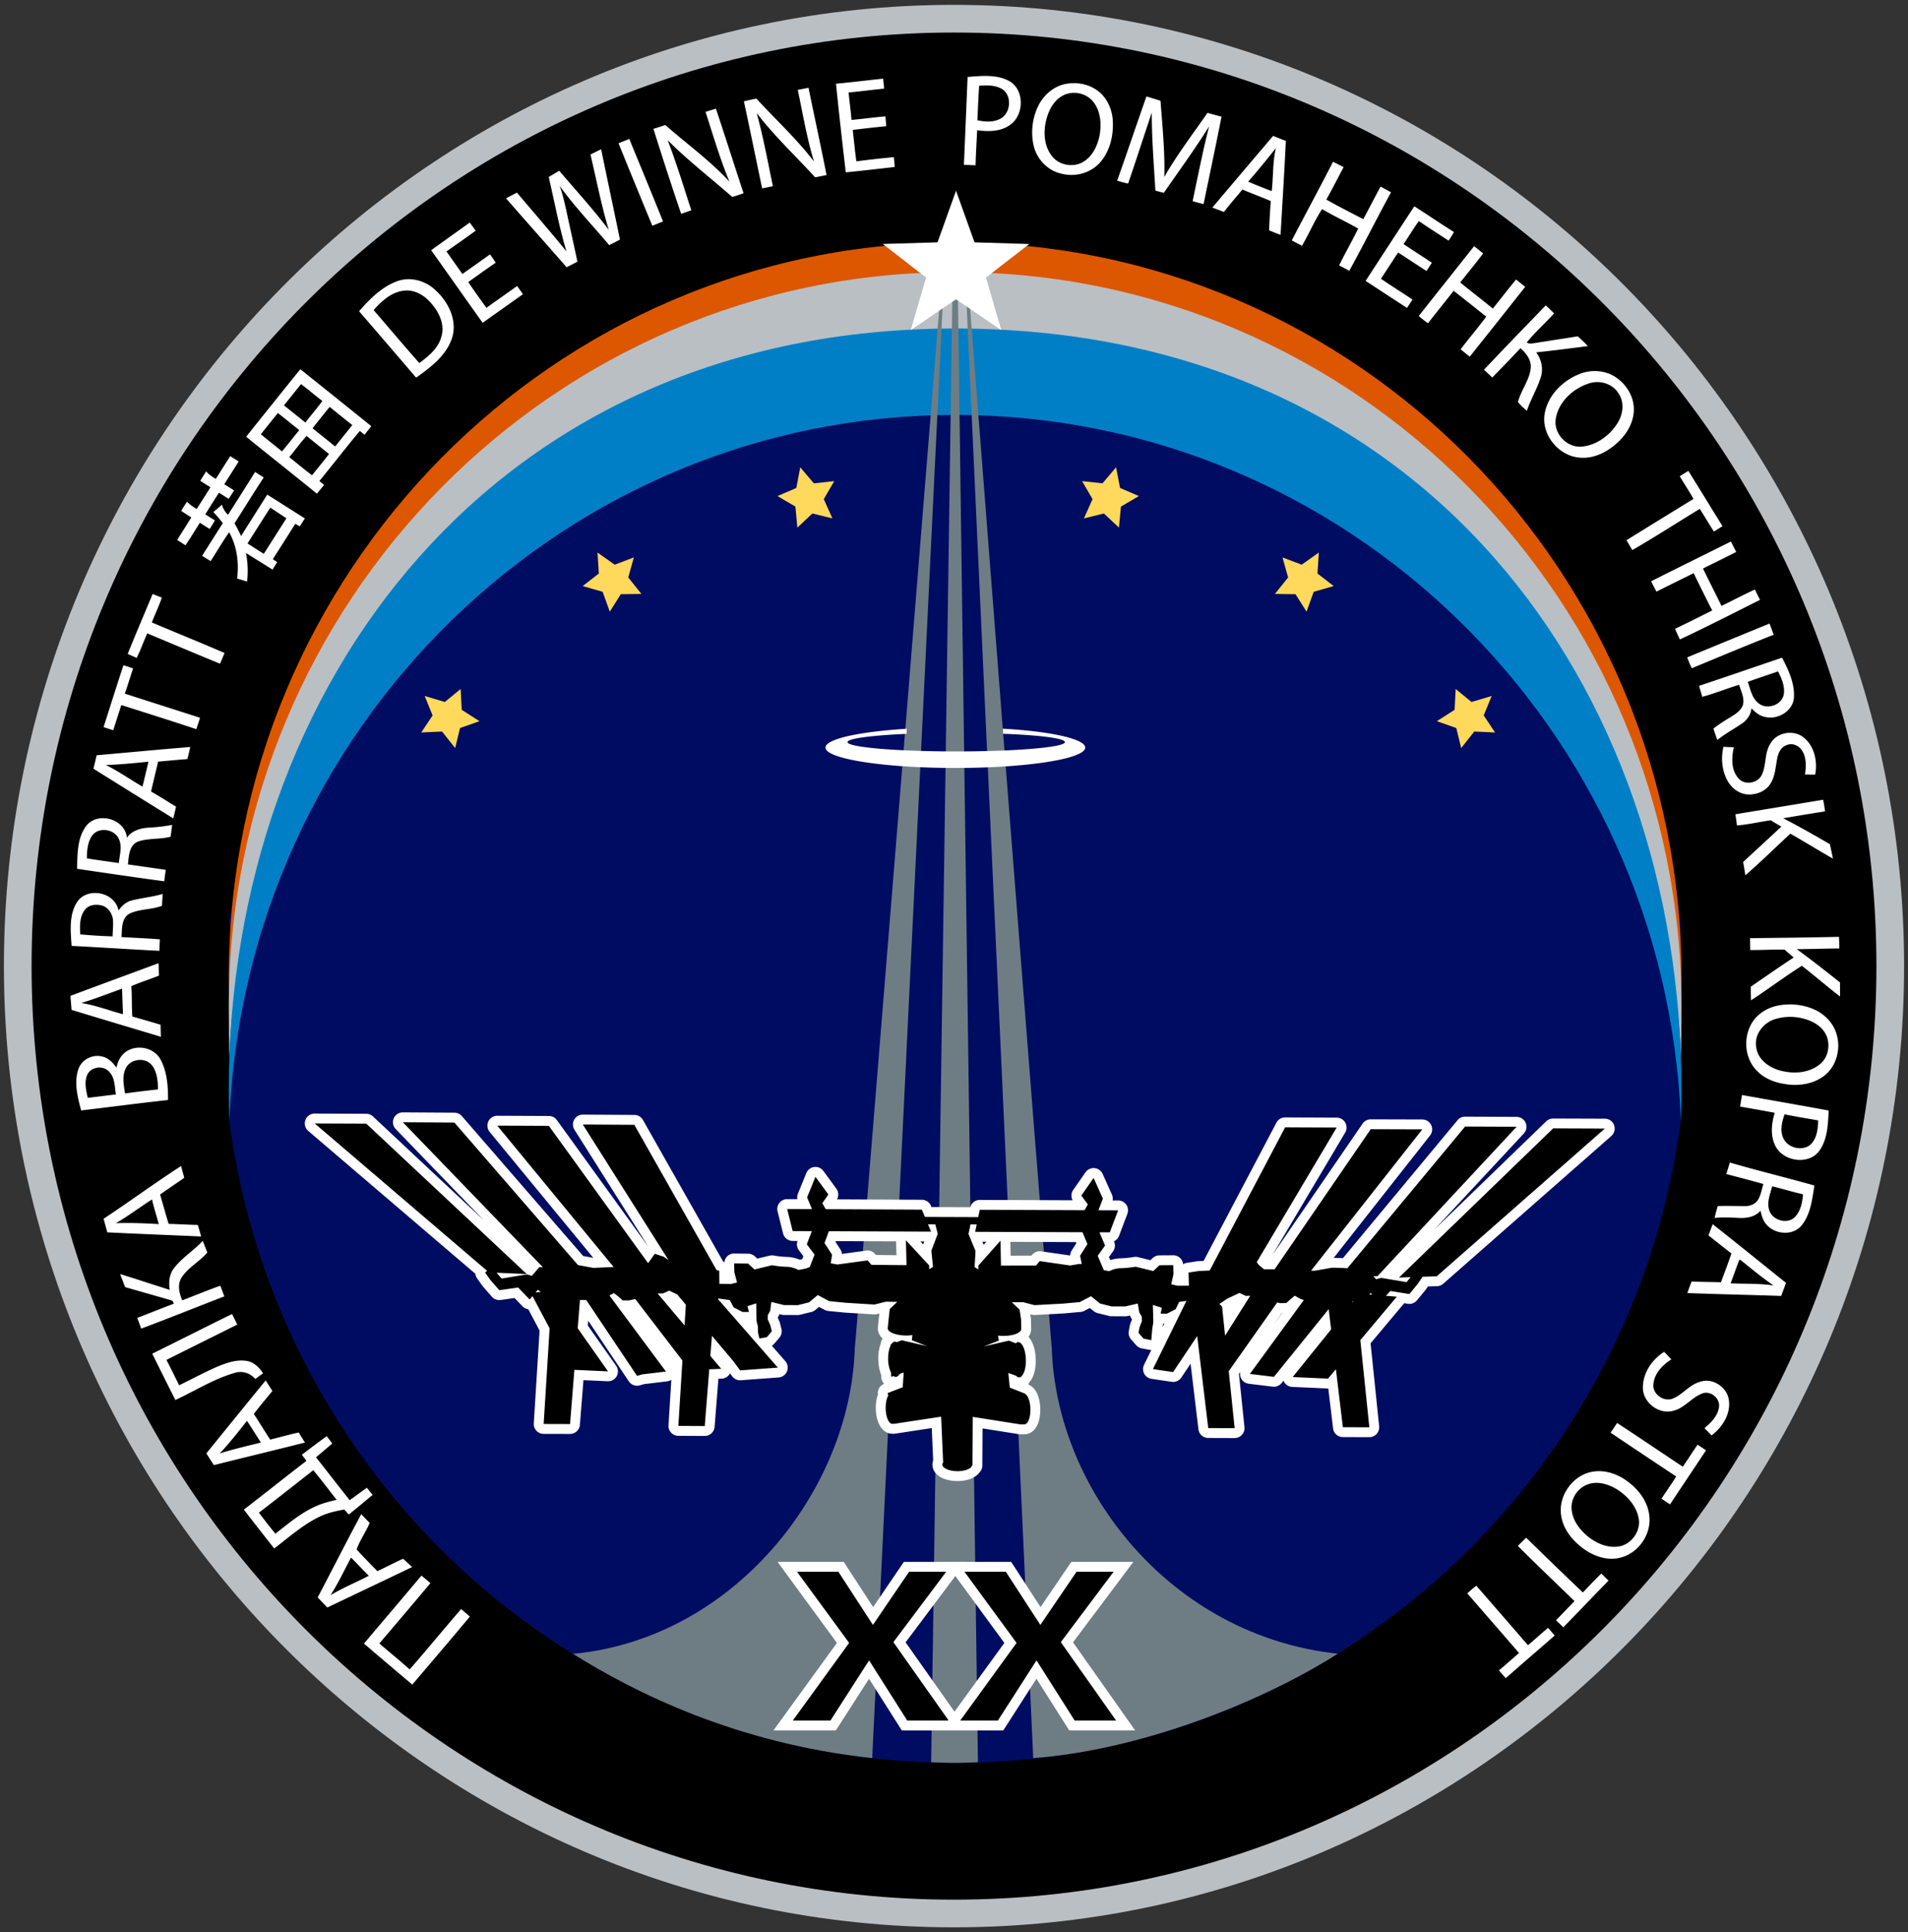 <svg xmlns="http://www.w3.org/2000/svg" width="4000" height="4050"><rect width="100%" height="100%" fill="#333333" stroke="none"/><defs><clipPath id="a" clipPathUnits="userSpaceOnUse"><path d="M141.088 767.47h91.837v92.897h-91.837V767.47z"/></clipPath></defs><path style="fill:#000;fill-opacity:1;fill-rule:nonzero;stroke:#babfc3;stroke-width:58;stroke-miterlimit:4;stroke-dasharray:none;stroke-opacity:1" d="M1999.935 1013.173c-1082.228 0-1962.724-890.859-1962.724-1985.79 0-1095.016 880.496-1985.831 1962.724-1985.831 1082.314 0 1962.854 890.815 1962.854 1985.832 0 1094.93-880.54 1985.789-1962.854 1985.789" transform="translate(0 2997.638)"/><g clip-path="url(#a)" transform="matrix(37.792 0 0 -37.792 -5067.075 32855.976)"><path style="fill:#000;fill-opacity:1;fill-rule:nonzero;stroke:none" d="M0 0c0-.137-.128-.248-.285-.248-.158 0-.286.111-.286.248 0 .136.128.247.286.247C-.128.247 0 .136 0 0" transform="translate(164.21 795.935)"/><path style="fill:#000c62;fill-opacity:1;fill-rule:nonzero;stroke:none" d="M0 0c-22.425 0-40.668 18.461-40.668 41.153 0 22.691 18.243 41.151 40.668 41.151 22.426 0 40.67-18.46 40.67-41.151C40.67 18.461 22.426 0 0 0" transform="translate(187.058 771.568)"/><path style="fill:#000;fill-opacity:1;fill-rule:nonzero;stroke:none" d="M0 0c-10.875 0-21.1-4.285-28.79-12.067-7.689-7.781-11.924-18.127-11.924-29.131 0-11.005 4.235-21.35 11.924-29.131C-21.1-78.111-10.875-82.397 0-82.397c10.876 0 21.101 4.286 28.791 12.068 7.69 7.781 11.925 18.126 11.925 29.131 0 11.004-4.235 21.35-11.925 29.131C21.101-4.285 10.876 0 0 0m0-.093c22.435 0 40.623-18.403 40.623-41.105C40.623-63.9 22.435-82.304 0-82.304S-40.622-63.9-40.622-41.198-22.435-.093 0-.093" transform="translate(187.058 853.92)"/><path style="fill:#000;fill-opacity:1;fill-rule:nonzero;stroke:none" d="M0 0c-.115 2.593.247 4.475.247 4.475l1.481-1.698-.555-4.937S.926-5.801.926-6.264c0-.463-.031-1.019-.031-1.019S.115-2.593 0 0" transform="translate(145.863 814.42)"/><path style="fill:#000;fill-opacity:1;fill-rule:nonzero;stroke:none" d="M0 0c.115 2.593-.247 4.474-.247 4.474l-1.481-1.697.555-4.937s.248-3.641.248-4.105c0-.462.03-1.018.03-1.018S-.115-2.593 0 0" transform="translate(228.265 814.111)"/><path style="fill:#dd5700;fill-opacity:1;fill-rule:nonzero;stroke:none" d="M0 0c21.707 0 39.4-18.849 40.259-40.6.022.549.036 1.101.036 1.656C40.295-16.425 22.255 1.83 0 1.83c-22.255 0-40.295-18.255-40.295-40.774 0-.555.014-1.107.036-1.656C-39.4-18.849-21.707 0 0 0" transform="translate(187.063 854.113)"/><path style="fill:#babfc3;fill-opacity:1;fill-rule:nonzero;stroke:none" d="M0 0c21.707 0 39.4-18.479 40.259-40.229.022.548.036 2.211.036 2.767C40.295-14.943 22.255 3.312 0 3.312c-22.255 0-40.295-18.255-40.295-40.774 0-.556.014-2.219.036-2.767C-39.4-18.479-21.707 0 0 0" transform="translate(187.063 850.984)"/><path style="fill:#007fc6;fill-opacity:1;fill-rule:nonzero;stroke:none" d="M0 0c21.707 0 39.4-17.369 40.259-39.119.022.549.036 1.102.036 1.656C40.295-14.944 25.945 4.793 0 4.793c-25.589 0-40.295-19.737-40.295-42.256 0-.554.014-1.107.036-1.656C-39.4-17.369-21.707 0 0 0" transform="translate(187.063 846.376)"/><path style="fill:#ffd95c;fill-opacity:1;fill-rule:nonzero;stroke:none" d="m0 0 .754-.888 1.13.122-.58-.998.48-1.068-1.111.272-.833-.784-.109 1.166-.995.585 1.044.448L0 0Z" transform="translate(178.471 843.47)"/><path style="fill:#ffd95c;fill-opacity:1;fill-rule:nonzero;stroke:none" d="m0 0 .952-.673 1.063.403-.311-1.112.731-.914-1.143-.014-.612-.967-.396 1.101-1.11.317.899.696L0 0Z" transform="translate(167.225 838.743)"/><path style="fill:#ffd95c;fill-opacity:1;fill-rule:nonzero;stroke:none" d="m0 0 1.117-.333.879.721.06-1.155.985-.631-1.079-.379-.271-1.112-.727.918-1.154-.054.631.947L0 0Z" transform="translate(157.636 830.788)"/><path style="fill:#6e7d84;fill-opacity:1;fill-rule:nonzero;stroke:none" d="M0 0h-.26l-1.2-83.09c.482-.016.838-.038 1.325-.037.442.001.827.021 1.267.037L0 0Zm6.082-71.494-.001.342a.457.457 0 0 0 .042-.159.457.457 0 0 0-.041-.183" transform="translate(187.193 854.742)"/><path style="fill:#6e7d84;fill-opacity:1;fill-rule:nonzero;stroke:none" d="M0 0c6.176.459 12.957 3.271 16.892 5.79-9.227.987-15.613 9.044-15.864 16.947C.507 28.675-3.69 82.801-3.69 82.801l-.108.015L0 0Z" transform="translate(191.395 771.88)"/><path style="fill:#6e7d84;fill-opacity:1;fill-rule:nonzero;stroke:none" d="M0 0c-7.591.818-13.202 3.659-16.598 5.782 8.887.834 15.379 9.022 15.631 16.924.519 5.938 4.871 59.965 4.871 59.965l.107.015L0 0Z" transform="translate(182.462 771.88)"/><path style="fill:#fff;fill-opacity:1;fill-rule:nonzero;stroke:none" d="M0 0a.305.305 0 0 0-.018.001l.013-.284h.016c1.944-.068 3.415-.248 3.415-.46 0-.287-2.699-.518-6.032-.518-3.331 0-6.031.231-6.031.518 0 .203 1.359.372 3.273.457l.018.283c-2.633-.163-4.512-.563-4.512-1.044 0-.624 3.225-1.13 7.204-1.13 3.979 0 7.204.506 7.204 1.13C4.55-.559 2.58-.143 0 0" transform="translate(189.728 828.973)"/><path style="fill:#fff;fill-opacity:1;fill-rule:nonzero;stroke:none" d="m0 0 3.039-.092-2.405-1.86.851-2.918-2.512 1.712-2.513-1.711.853 2.917L-5.091-.09l3.038.091 1.027 2.862L0 0Z" transform="translate(188.138 855.948)"/><path style="fill:#000;fill-opacity:1;fill-rule:nonzero;stroke:none" d="M0 0a.2.2 0 0 0 .03-.028l.963-1.039-.026.252a.267.267 0 0 0 .016.125l.261.686-.02-.001h-.001L0 0Zm3.66-.016.282-.681a.282.282 0 0 0 .02-.119l-.015-.275.921 1.039c.01.011.021.022.033.031l-1.234.005H3.66zm-5.619-1.283 1.541-.016L-.445-.22a.273.273 0 0 0 .104.221l-3.914.016-.13-.345.347-.536a.276.276 0 0 0 .04-.194l-.033-.207.063-.011 1.632.22a.278.278 0 0 0 .243-.09l.134-.153zM5.246-.022a.277.277 0 0 0 .1-.206l.024-1.11 1.55.003.12.145c.053.063.13.098.21.098.013 0 .026 0 .04-.002l1.643-.238.318.054-.031.153a.276.276 0 0 0 .037.202l.333.528-.15.357-4.194.016zm-18.669-3.336.741-.876.022.357-.371.44-.275.132-.117-.053zm31.047-.441a.329.329 0 0 0 .017-.085l.083-.801.748 1.185-.142.067-.55-.26-.156-.106zM-9.43-4.394l.779-.892-.004.244-.07.292a.368.368 0 0 0-.007.058l-.006.273a.26.26 0 0 0-.144-.042h-.002l-.351.001a.276.276 0 0 0-.123.03l-.072.036zm12.122-8.897h-.009c-.527.005-1.1.204-1.11.631a.448.448 0 0 0 .042.197l-.094 2.153-2.345-.357.054.035a.43.43 0 0 0-.162-.034c-.424.001-.625.564-.637 1.121-.004.29.042.557.128.756l-.01.057a.273.273 0 0 0 .171.306l.67.257.008.13a.437.437 0 0 0-.276.002l-.027-.009a.271.271 0 0 0-.36.255l-.003.166a2.104 2.104 0 0 0-.163.806c-.007.308.039.595.131.817-.002.1.052.192.138.242a.56.56 0 0 0 .16.14c-.263.107-.443.274-.452.508-.001.024-.002.066.112 1.113a.265.265 0 0 0 .028.093l-.53-.134a.24.24 0 0 0-.085-.008l-1.606.098-.918.091a.281.281 0 0 0-.102.031l-.473.251-.341-.287a.27.27 0 0 0-.111-.055l-.624-.155a.293.293 0 0 0-.067-.008l-.767.004a.279.279 0 0 0-.064.007l-.403.1-.023-.182a.262.262 0 0 0-.032-.099l-.101-.182-.001-.112.122-.277a.326.326 0 0 0 .015-.044l.081-.327a.274.274 0 0 0-.057-.243l-.279-.326a.276.276 0 0 0-.16-.093l-.27-.048 1.04-1.189a.275.275 0 0 0-.187-.454L-9.352-7.7l-.02-.001a.274.274 0 0 0-.22.112l-.358.489-.763.908-.028-.342.532-.629a.273.273 0 0 0-.197-.45l-.421-.018-.231-2.907a.273.273 0 0 0-.272-.252h-.003l-1.464.009a.27.27 0 0 0-.272.291l.219 3.524-2.447 3.191-.173-.039a.232.232 0 0 0-.059-.007h-.343l2.607-3.507a.273.273 0 0 0-.187-.434l-1.301-.157-.259-.075a.275.275 0 0 0-.304.111l-2.691 4.018-.092-1.15 1.626-2.31a.274.274 0 0 0-.224-.431h-.012l-1.603.073-.219-2.743a.275.275 0 0 0-.273-.252h-.001l-1.464.004a.271.271 0 0 0-.272.291l.325 5.225-.744 1.404a.25.25 0 0 0-.077-.014h-.009a.27.27 0 0 0-.196.083l-.543.564-.906-.131c-.013-.002-.026-.002-.039-.002a.274.274 0 0 0-.206.093l-.498.571-.304.429a.271.271 0 0 0-.044.218l-9.366 8.006a.273.273 0 0 0 .178.481h.001l2.863-.013a.274.274 0 0 0 .186-.073l8.882-8.324.022-.007.228.268-7.488 7.751a.273.273 0 0 0 .196.464h.002l2.86-.018a.268.268 0 0 0 .205-.094l6.793-7.832.725-.133.549.024-6.107 7.417a.275.275 0 0 0 .211.448h.002l2.862-.013c.088 0 .17-.042.221-.113l5.281-7.308.151.212a.275.275 0 0 0 .268.11l-4.27 6.755a.271.271 0 0 0-.008.279.27.27 0 0 0 .238.14h.002l2.859-.016a.273.273 0 0 0 .237-.138l4.503-7.952.011-.003a.271.271 0 0 0 .231-.266l.003-.232.002-.234.327-.007.045.011-.079.305a.28.28 0 0 0-.008.064l-.008.487a.272.272 0 0 0 .273.278h.004l.215-.003.558-.008a.274.274 0 0 0 .184-.073l.241-.225.834.2a.267.267 0 0 0 .114.003c.004-.001.452-.083.771-.083.306-.011.555-.104.685-.163l.3.057.075.032.167.431-.339.451a.272.272 0 0 0-.037.261l.138.362-.667.004a.272.272 0 0 0-.264.207l-.305 1.224a.274.274 0 0 0 .265.34h.002l.963-.004-.113.27a.277.277 0 0 0-.001.208l.464 1.141a.275.275 0 0 0 .255.171.274.274 0 0 0 .22-.113l.717-.98a.273.273 0 0 0 .004-.318l-.237-.342.025-.043 5.174-.026c.11 0 .209-.067.252-.167l.1-.237 2.553-.01.04.188a.273.273 0 0 0 .267.218h.002l5.653-.022.014.026-.256.349a.273.273 0 0 0-.004.319l.682.977a.272.272 0 0 0 .224.117l.026-.001a.274.274 0 0 0 .224-.16l.514-1.146a.273.273 0 0 0 .006-.21l-.106-.277.697-.003a.273.273 0 0 0 .255-.37L11.394.132a.274.274 0 0 0-.255-.177h-.001l-.16.001.149-.351a.275.275 0 0 0-.029-.266l-.318-.445.221-.519.068-.014c.128.058.367.146.653.153.331 0 .795.079.8.079.015.003.03.004.046.004a.236.236 0 0 0 .065-.008l.837-.205.236.221a.27.27 0 0 0 .185.073l.766.005h.003c.148 0 .27-.119.273-.268l.01-.496a.336.336 0 0 0-.006-.063l-.065-.302.054-.012.319.002-.012.448a.273.273 0 0 0 .233.278l.553.084.492.026 4.111 7.804c.048.089.14.146.241.146h.002l2.862-.013a.273.273 0 0 0 .236-.139.273.273 0 0 0-.002-.275L19.62-1.402l.17-.143.141.001.206-.001 5.25 7.651a.275.275 0 0 0 .225.118h.002l2.861-.009a.273.273 0 0 0 .214-.442l-5.765-7.322.488.085a.32.32 0 0 0 .054.004c.076 0 .424-.001.727-.022l6.444 7.756a.272.272 0 0 0 .21.099h.002l2.859-.013a.274.274 0 0 0 .199-.46l-7.421-7.968.454-.077a.264.264 0 0 0 .048.062l8.553 8.275c.051.05.118.077.189.077h.002l2.866-.011a.275.275 0 0 0 .18-.479l-9.323-8.193a.275.275 0 0 0-.172-.068l-.649-.021-.175-.263-.492-.6a.272.272 0 0 0-.255-.096l-.385.062a.293.293 0 0 0-.057-.116l-1.95-2.321.487-4.719a.268.268 0 0 0-.069-.211.266.266 0 0 0-.201-.09h-.002l-1.468.005a.272.272 0 0 0-.271.24l-.311 2.591-.033-.038a.27.27 0 0 0-.208-.097h-.013l-1.96.087a.273.273 0 0 0-.202.445l2.06 2.552-.044.366-2.631-3.252a.274.274 0 0 0-.213-.101c-.012 0-.023 0-.034.002l-1.332.163a.27.27 0 0 0-.217.162.27.27 0 0 0 .03.27l2.788 3.819-.048.028-.055-.045-.266-.236a.271.271 0 0 0-.178-.069l-.351-.005h-.007c-.01 0-.02 0-.03.002L18.02-7.543l.316-3.061a.273.273 0 0 0-.271-.302h-.002l-1.465.004a.273.273 0 0 0-.271.241l-.524 4.372-.925-1.383a.273.273 0 0 0-.267-.119l-1.12.165a.274.274 0 0 0-.206.391L14.676-4.4l-.245-.126a.287.287 0 0 0-.125-.03h-.004l-.347.005a.274.274 0 0 0-.135.038l.004-.254a.176.176 0 0 0-.004-.051l-.055-.324-.052-.63a.271.271 0 0 0-.272-.25.22.22 0 0 0-.051.005l-.427.08a.272.272 0 0 0-.155.089l-.285.325a.268.268 0 0 0-.062.234l.065.327a.35.35 0 0 0 .014.046l.106.273-.005.121-.104.178a.256.256 0 0 0-.034.092l-.033.202-.417-.097a.23.23 0 0 0-.064-.008l-.761.004a.289.289 0 0 0-.065.008l-.635.159a.278.278 0 0 0-.107.054l-.357.291-.462-.242a.268.268 0 0 0-.103-.031l-.907-.082-1.615-.088h-.014a.28.28 0 0 0-.07.009l-.511.132a.266.266 0 0 0 .023-.074l.083-.564a.207.207 0 0 0 .003-.035l.009-.493a.47.47 0 0 0-.143-.351.785.785 0 0 0-.196-.142c.394-.094.581-.669.595-1.236.01-.379-.066-.838-.297-1.082a.272.272 0 0 0-.308-.167.164.164 0 0 0-.022-.002h-.005a.492.492 0 0 0-.298.094l.02-.194.692-.275c.336-.172.461-.679.469-1.104.007-.431-.096-.799-.279-.984a.448.448 0 0 0-.326-.145c-.064 0-.199-.005-.199-.005h-.009c-.014 0-.028.002-.042.004l-2.344.371-.013-2.373c0-.021-.026-.041-.03-.061-.093-.393-.636-.532-1.073-.532" transform="translate(184.505 800.81)"/><path style="fill:#fff;fill-opacity:1;fill-rule:nonzero;stroke:none" d="m0 0 .029.167.005.038L.1.204 0 0Zm6.621.788.016.001-.473-.647.457.646ZM-8.424 3.967l-.017.767 3.637-.014.024-.058-.257-.408a.557.557 0 0 1-.084-.275l-.012-.002-1.6.231a.549.549 0 0 1-.499-.191l-.039-.047-1.153-.003Zm-1.498.604-.07.169.219-.001-.149-.168Zm-3.355.02-.152.164.214-.001-.062-.163zm-4.865.145.014.037 3.349-.012.018-.768-1.135.012-.053.06a.544.544 0 0 1-.485.182l-1.35-.182a.558.558 0 0 1-.086.251l-.272.42zm-24 7.179a.547.547 0 0 1-.393-.928l4.887-5.059-6.148 5.76a.539.539 0 0 1-.371.148l-2.863.013h-.002a.548.548 0 0 1-.356-.964l9.268-7.921a.537.537 0 0 1 .097-.252l.287-.407a.713.713 0 0 1 .034-.043l.498-.571a.546.546 0 0 1 .491-.182l.767.11.445-.462a.545.545 0 0 1 .319-.162l.626-1.182-.321-5.148a.547.547 0 0 1 .546-.582l1.463-.003h.002c.285 0 .523.219.546.504l.198 2.479 1.338-.061.025-.001a.546.546 0 0 1 .448.863L-31.88.093l.021.268 2.254-3.365a.548.548 0 0 1 .607-.222l.237.069 1.28.154c.084.01.164.04.233.084l-.156-2.523a.547.547 0 0 1 .543-.582l1.464-.008h.004c.285 0 .523.219.546.504l.211 2.665.179.008a.549.549 0 0 1 .465.296l.117-.16a.545.545 0 0 1 .482-.223l2.095.154a.547.547 0 0 1 .372.906l-.747.855c.052.031.1.07.14.117l.278.327a.549.549 0 0 1 .115.486l-.081.326a.476.476 0 0 1-.03.09l-.094.214.062.112a.62.62 0 0 1 .036.079l.117-.029a.57.57 0 0 1 .129-.016l.767-.003h.003a.53.53 0 0 1 .132.016l.624.154c.081.02.156.059.22.112l.199.168.312-.165A.546.546 0 0 1-18.543.9l.909-.09.021-.002 1.606-.098.034-.001c.045 0 .091.005.135.017l.129.033c-.083-.772-.082-.807-.081-.847a.74.74 0 0 1 .269-.543.546.546 0 0 1-.111-.28 2.381 2.381 0 0 1-.135-.882c.007-.316.065-.616.164-.859l.002-.112a.551.551 0 0 1 .158-.377.547.547 0 0 1-.343-.588 2.24 2.24 0 0 1-.119-.786c.018-.833.384-1.391.91-1.393h.004a.59.59 0 0 1 .146.002l2.044.311.079-1.789a.69.69 0 0 1-.041-.245c.012-.536.568-.897 1.383-.905.573 0 1.023.187 1.236.492.096.1.15.235.151.374l.011 2.054 2.03-.322a.61.61 0 0 1 .086-.006h.013l.198.004a.73.73 0 0 1 .517.227c.335.341.361.939.357 1.181-.005.247-.063 1.07-.616 1.326-.009.004-.016.024-.026.028l-.036.015a.528.528 0 0 1 .09.126c.227.271.351.713.337 1.238-.014.562-.162 1.003-.406 1.262a.722.722 0 0 1 .15.464l-.009.493a.405.405 0 0 1-.006.07l-.033.227.099-.026A.578.578 0 0 1-7.07.677l1.606.087.019.002.906.082a.532.532 0 0 1 .206.06l.302.158.218-.177A.55.55 0 0 1-3.6.782l.635-.158a.521.521 0 0 1 .13-.017l.761-.004h.003c.042 0 .084.005.124.014l.139.032a.577.577 0 0 1 .047-.101l.068-.117-.084-.216a.576.576 0 0 1-.028-.092l-.065-.327a.551.551 0 0 1 .125-.469l.285-.324a.546.546 0 0 1 .311-.178l.427-.08a.563.563 0 0 1 .1-.009h.001l-.401-.818a.547.547 0 0 1 .412-.783L.509-3.03a.55.55 0 0 1 .535.237l.513.767.436-3.636a.548.548 0 0 1 .542-.482L4-6.149h.002a.549.549 0 0 1 .544.604L4.24-2.586l.069.098a.55.55 0 0 1 .471-.647l1.332-.163a.546.546 0 0 1 .492.199l.108.133.009-.024a.55.55 0 0 1 .475-.322l1.961-.087h.039l.266-2.213a.548.548 0 0 1 .542-.483l1.467-.005h.002a.55.55 0 0 1 .545.604l-.476 4.603 1.867 2.224.198-.032a.547.547 0 0 1 .509.192l.476.578a.459.459 0 0 1 .033.044l.097.146.508.016a.549.549 0 0 1 .344.137l9.323 8.193a.547.547 0 0 1-.36.959l-2.866.01h-.002a.549.549 0 0 1-.381-.154l-6.211-6.009 4.968 5.334a.549.549 0 0 1-.398.92l-2.859.013h-.002a.546.546 0 0 1-.421-.198l-6.356-7.65c-.199.01-.396.013-.513.015l5.346 6.789a.549.549 0 0 1-.428.887l-2.861.008h-.002a.547.547 0 0 1-.451-.237L6.102 4.008l4.032 6.787a.549.549 0 0 1-.469.827l-2.86.013h-.002a.547.547 0 0 1-.485-.292L2.28 3.677l-.31-.016a.493.493 0 0 1-.054-.005l-.553-.084a.536.536 0 0 1-.22-.085.549.549 0 0 1-.546.502H.593l-.766-.005a.545.545 0 0 1-.369-.148l-.129-.119-.693.17a.571.571 0 0 1-.222.008 5.525 5.525 0 0 0-.747-.076 2.023 2.023 0 0 1-.564-.097l-.073.169.229.321c.11.155.132.356.058.531l-.009.021a.547.547 0 0 1 .281.303l.461 1.22a.547.547 0 0 1-.51.742l-.31.001a.55.55 0 0 1-.038.327l-.514 1.145a.55.55 0 0 1-.449.322l-.051.002a.549.549 0 0 1-.449-.234l-.682-.978a.548.548 0 0 1-.032-.575l-5.149.02h-.002a.547.547 0 0 1-.529-.405l-2.15.008-.03.07a.549.549 0 0 1-.502.336l-4.712.022a.55.55 0 0 1-.035.594l-.717.98a.547.547 0 0 1-.949-.117l-.464-1.14a.545.545 0 0 1-.031-.306l-.564.002h-.003a.547.547 0 0 1-.531-.68l.305-1.223a.547.547 0 0 1 .528-.416l.273-.002a.544.544 0 0 1 .076-.515l.248-.33-.065-.167-.135-.026a2.02 2.02 0 0 1-.682.153h-.033a5.1 5.1 0 0 0-.724.078.475.475 0 0 1-.099.01.613.613 0 0 1-.128-.015l-.691-.166-.134.125a.548.548 0 0 1-.366.147l-.559.007-.213.004h-.009a.543.543 0 0 1-.543-.483.67.67 0 0 1-.07.037l-4.449 7.855a.548.548 0 0 1-.473.277l-2.858.017h-.004a.547.547 0 0 1-.462-.84l4.09-6.471-.001-.001-5.066 7.01a.549.549 0 0 1-.441.227l-2.863.012h-.002a.548.548 0 0 1-.423-.895l5.75-6.985-.562.102-6.73 7.76a.548.548 0 0 1-.41.189l-2.86.017h-.004zm52.71-10.53.014.02-.021.026-.039-.004.046-.042m1.061.42-.075.085-.1-.072.175-.013M3.471-.469l1.395 2.212-.248-.007-.349.165-.69-.325-.424-.29c.149-.138.15-.152.15-.152l.166-1.603m-29.984.568.071 1.148-.48.569-.442.211-.346-.154h-.285l-.011-.006 1.493-1.768m-8.266 1.825.287.038-.16.111-.127-.149M-10.211 3.2l-.005.215 1.226 1.382.03-1.378 1.946.004.203.243 1.685-.243.487.082.16.001-.094.456.408.649-.274.655-5.955.023.087.411-.347.002a10.81 10.81 0 0 0-.109-.53l.39-.942-.05-.893.212-.137m-2.627 2.1-5.669.022-.244-.652.422-.652-.077-.475.372-.065 1.674.227.214-.245 1.946-.02-.033 1.378 1.287-1.389.006-.214.208.131-.091.897.354.933c-.039.157-.087.342-.135.527l-.404.004.17-.407m-29.304 6.067 2.861-.017 6.856-7.905.851-.155 1.127.047-6.456 7.842 2.862-.012 5.499-7.609.034.031.344.483.491-.163.27-.187-4.755 7.52 2.859-.017 4.568-8.066.141-.022.003-.231v-.002h-.001l.005-.497.629-.013.351.083-.15.575-.008.487.214-.004.559-.007.35-.326.977.235s.475-.087.823-.087h.013c.35-.013.631-.176.631-.176l.419.08.208.087.264.683-.429.572.278.73-1.063.005-.304 1.225 1.376-.006-.272.651.464 1.14.717-.98-.337-.487.194-.328 5.329-.026.171-.404 2.957-.011.086.407 5.815-.023.178.323-.361.488.682.978.514-1.145-.247-.647 1.093-.005-.462-1.221-.574.002.311-.732-.407-.571.338-.794.301-.059s.274.157.622.166c.352 0 .839.083.839.083l.981-.241.344.322.766.006.011-.497-.124-.568.351-.077.629.002-.019.729.553.083.622.032 4.183 7.941 2.86-.013-4.436-7.466.115-.154.286-.241a30.989 30.989 0 0 0 .592-.001l5.331 7.77 2.861-.009-6.169-7.835.182-.009.971.169h.008c.065 0 .529-.001.847-.033l6.535 7.865 2.858-.012-7.713-8.282-.232-.009.151-.168.284.076 1.402-.237.23.277-.649-.023 8.552 8.275 2.867-.011-9.324-8.193-.789-.026-.253-.38-.476-.578-1.054.169-.248-.267.606-.049-2.025-2.41.5-4.834-1.468.005-.386 3.215-.438-.52-1.961.087L9.353-.123l-.135 1.125-3.039-3.757-1.332.164 2.989 4.094-.21.08-.287.164-.201-.164-.275-.243-.351-.006-.15.038-2.688-3.81.328-3.163-1.465.005-.613 5.105L.588-2.489l-1.119.165 1.857 3.783-.4-.055L.727.997.244.749l-.347.005.065.325-.498.156.017-.571.008-.405-.055-.324-.056-.652-.426.081-.285.324.065.328.127.325-.008.246-.14.238-.082.488-.7-.162-.761.003-.635.159-.498.406-.623-.326-.906-.083-1.606-.087-.63.163-.628-.002.43-.408.084-.564.009-.493-.007.001c.002-.008.005-.01.005-.017.005-.21-.433-.385-.981-.385h-.024a2.51 2.51 0 0 0-.281.017l.041-.28-.831-.321 1.39.321.383-.148c.042.039.086.064.131.064h.007c.225-.004.41-.439.423-.982.011-.452-.109-.823-.277-.934v-.04l-.048.016c-.018-.005-.036-.013-.056-.014-.061 0-.118.036-.171.094l-.423.15.083-.811.847-.335-.003-.016c.162-.074.29-.42.298-.839.009-.469-.136-.85-.331-.85h-.001l-.206-.004-2.66.421-.014-2.692-.022.001c-.043-.18-.382-.322-.805-.322h-.007c-.465.004-.836.17-.841.365 0 .044.018.084.046.122l-.11 2.537-2.647-.403-.004.019a.171.171 0 0 0-.063-.015c-.189.001-.353.378-.363.853-.005.298.052.558.141.711l-.028.146.834.32.052.817-.224-.079c-.061-.102-.135-.163-.217-.163h-.003a.198.198 0 0 0-.116.047l-.136-.046-.003.225a1.79 1.79 0 0 0-.163.748c-.006.308.047.577.133.757l-.001.059.042.016c.057.091.126.147.199.147h.007a.172.172 0 0 0 .093-.031l.282.109 1.401-.326-.84.328.029.285a2.339 2.339 0 0 0-.333-.024h-.012c-.561.004-1.015.183-1.022.391-.002.046.11 1.074.11 1.074l.414.401-.633.011-.622-.159-1.607.099-.908.09-.637.337-.482-.404-.624-.155-.767.004-.702.173-.061-.488-.136-.243V.428l.145-.329.08-.327-.278-.327-.413-.073-.075.325-.006.327-.076.321-.01.408-.008.568-.484-.155.077-.322-.351.001-.493.252-.219.408-.63.085-.025-.029 3.324-3.803-2.094-.154-.358.489-1.203 1.432-.09-1.118.605-.716-.664-.027-.25-3.148-1.465.008.225 3.628-2.615 3.409-.342-.076h-.353l-.281.246-.214.162-.243-.136 3.135-4.217-1.324-.159-.28-.081-2.816 4.204-.35.004-.126-1.568 1.683-2.391-1.867.085-.24-3.007-1.464.004.33 5.303-.949 1.789-.158-.186-.64.664-1.044-.15-.498.571-.288.406.107.1-9.562 8.173 2.862-.012 8.902-8.341-1.676.072.281-.322 1.395.229.286-.077.405.475h.038c.036 0 .095 0 .164.002l-7.767 8.04" transform="translate(198.566 795.779)"/><path style="fill:#ffd95c;fill-opacity:1;fill-rule:nonzero;stroke:none" d="m0 0-.754-.888-1.13.122.579-.998-.479-1.068 1.11.272.834-.784.109 1.166.995.585-1.044.448L0 0Z" transform="translate(195.99 843.47)"/><path style="fill:#ffd95c;fill-opacity:1;fill-rule:nonzero;stroke:none" d="m0 0-.952-.673-1.063.403.311-1.112-.732-.914 1.144-.014.611-.967.396 1.101 1.111.317-.9.696L0 0Z" transform="translate(207.237 838.743)"/><path style="fill:#ffd95c;fill-opacity:1;fill-rule:nonzero;stroke:none" d="m0 0-1.117-.333-.879.721-.06-1.155-.985-.631 1.079-.379.271-1.112.727.918L.19-2.025l-.631.947L0 0Z" transform="translate(216.825 830.788)"/><path style="fill:#000;fill-opacity:1;fill-rule:nonzero;stroke:none" d="m0 0 3.324 4.582L.233 8.801h2.983l1.772-2.727 1.856 2.727h2.751L6.456 4.619 9.714 0H6.737L4.768 3.103 2.775 0H0Z" transform="translate(177.519 773.687)"/><path style="fill:none;stroke:#fff;stroke-width:.548;stroke-linecap:butt;stroke-linejoin:miter;stroke-miterlimit:4;stroke-dasharray:none;stroke-opacity:1" d="m0 0 3.324 4.582L.233 8.801h2.983l1.772-2.727 1.856 2.727h2.751L6.456 4.619 9.714 0H6.737L4.768 3.103 2.775 0H0Z" transform="translate(177.519 773.687)"/><path style="fill:#000;fill-opacity:1;fill-rule:nonzero;stroke:none" d="m0 0 3.324 4.582L.233 8.801h2.983l1.772-2.727 1.856 2.727h2.75L6.456 4.619 9.714 0H6.737L4.768 3.103 2.775 0H0Z" transform="translate(186.807 773.687)"/><path style="fill:none;stroke:#fff;stroke-width:.548;stroke-linecap:butt;stroke-linejoin:miter;stroke-miterlimit:4;stroke-dasharray:none;stroke-opacity:1" d="m0 0 3.324 4.582L.233 8.801h2.983l1.772-2.727 1.856 2.727h2.75L6.456 4.619 9.714 0H6.737L4.768 3.103 2.775 0H0Z" transform="translate(186.807 773.687)"/></g><g style="fill:#fff;fill-opacity:1"><path d="M531.37 14.19c7.99-.63 16.76-1.61 24.09 2.36 8.97 5.09 8.66 19.63.51 25.35-5.47 3.96-12.65 3.95-19.07 3.09-.31 6.75-.76 13.5-.91 20.26-2.26-.09-4.51-.17-6.75-.24.72-16.94 1.44-33.88 2.13-50.82m6.68 5.08c-.46 6.64-.69 13.29-1.02 19.94 4.2.92 8.81 1.29 12.8-.63 6.65-2.93 7.59-13.98 1.13-17.62-3.93-2.13-8.58-2.03-12.91-1.69zM455.26 18.09c9.1-.82 18.16-1.99 27.25-2.92.23 1.92.43 3.84.6 5.77-6.86.64-13.68 1.62-20.54 2.21.44 5.31 1.28 10.58 1.65 15.89 6.55-.6 13.08-1.51 19.64-2.07.15 1.89.3 3.78.48 5.68-6.48.65-12.94 1.36-19.4 2.16.72 6.05 1.23 12.13 2.11 18.16 7.21-.95 14.44-1.74 21.68-2.41.19 1.88.34 3.77.51 5.67-9.43 1.1-18.86 2.18-28.31 3.11-2.01-17.07-3.93-34.15-5.67-51.25ZM586.39 18.63c7.31-2.02 15.72-.51 21.49 4.55 4.77 4.22 7.27 10.59 7.49 16.88.36 8.45-1.83 17.39-7.59 23.79-5.4 5.96-14.17 8.27-21.9 6.31-7.92-1.59-14.29-8.15-16.22-15.91-1.9-7.87-.9-16.47 2.77-23.7 2.85-5.6 7.86-10.17 13.96-11.92m3.17 5.14c-5.18 1.22-8.99 5.6-11.04 10.31-3.63 8.53-4.09 19.7 2.53 26.92 4.55 4.68 12.48 5.56 17.88 1.86 5.23-3.52 7.9-9.74 8.93-15.76.89-6.21.37-13.12-3.59-18.24-3.3-4.45-9.39-6.42-14.71-5.09zM433.16 21.67c2.06-.43 4.13-.83 6.21-1.22 3.43 16.83 7.13 33.6 10.43 50.46-2.21.43-4.39.91-6.61 1.3-11.28-12.35-23.58-23.83-33.77-37.13 3.82 13.92 6.38 28.15 9.36 42.28-2.08.44-4.16.84-6.23 1.24-3.54-16.77-6.93-33.56-10.55-50.3 2.38-.61 4.78-1.14 7.21-1.6 11.12 12.1 23.34 23.27 33.32 36.39-4.11-13.56-6.46-27.57-9.37-41.42zM617.88 74.13c5.74-16.2 11.22-32.48 16.93-48.7l8.12 2.52c1.09 14.66 2.61 29.34 2.2 44.06 7.4-12.96 16.51-24.82 24.98-37.08 2.69.79 5.39 1.53 8.12 2.2-3.33 16.88-6.91 33.72-10.39 50.57-2.13-.53-4.24-1.08-6.33-1.7 3.04-14.43 5.86-28.92 9.52-43.21-8.22 13.15-17.38 25.66-26.19 38.41-1.62-.43-3.25-.87-4.86-1.29-.89-15.03-2.11-30.04-2.1-45.1-4.6 13.65-9 27.4-13.69 41.03-2.14-.48-4.25-1.03-6.31-1.71zM379.8 34.38c2.01-.61 4.01-1.25 6.03-1.87 5.41 16.27 10.59 32.62 15.97 48.9-2.15.81-4.34 1.53-6.55 2.16-12.42-10.97-25.64-21.05-37.33-32.82 5.1 13.33 9.26 27 13.67 40.57-1.97.64-3.94 1.3-5.88 2.02-5.57-16.3-10.84-32.72-16.04-49.15 2.3-.7 4.59-1.43 6.87-2.21 12.39 10.88 25.9 20.58 37.1 32.74-5.46-13.13-9.42-26.83-13.84-40.34zM672.92 89.7c11.69-13.82 23.4-27.64 35.14-41.43 2.44.98 4.89 1.96 7.37 2.9-.88 18.11-2.02 36.21-3.06 54.31-2.23-.81-4.43-1.69-6.61-2.6.19-5.65.52-11.29.96-16.93-5.43-2.32-10.97-4.38-16.42-6.66-3.58 4.3-7.3 8.49-10.66 12.96l-6.72-2.55m20.72-14.97c4.5 1.93 9.06 3.71 13.62 5.49.95-8.29.47-16.77 2.39-24.91-5.16 6.6-10.52 13.07-16.01 19.42zM329.5 52.54c2.07-.84 4.13-1.68 6.21-2.51 6.54 15.89 13.13 31.77 19.53 47.72-2.08.8-4.14 1.64-6.19 2.49-6.57-15.88-13.11-31.77-19.55-47.7zM313.27 59.02l6.17-3.05c3.55 17.44 7.31 34.83 10.87 52.27-2.06 1.1-4.14 2.17-6.24 3.18-9.55-11.42-19.94-22.18-28.66-34.27 1.59 4.15 2.56 8.51 3.57 12.83 2.21 10.34 4.55 20.66 6.74 31.01-2.08 1.11-4.18 2.19-6.29 3.22-11.56-13.38-23.42-26.49-34.99-39.86 2.1-1.1 4.2-2.19 6.31-3.28 9.56 11.31 19.28 22.49 28.63 33.99-4.25-14.12-6.91-28.68-10.26-43.02l6.07-3.62c9.61 11.33 19.71 22.28 28.64 34.16-4.31-14.31-7.14-29.02-10.56-43.56zM742.71 63.23l6.14 3.09c-3.36 6.24-6.54 12.57-10 18.76 6.99 4.01 14.22 7.58 21.34 11.34 3.42-6.24 6.61-12.6 10.02-18.85l6.06 3.31c-8.24 15.03-15.89 30.4-24.18 45.41-1.93-1.1-3.89-2.14-5.85-3.15 3.51-7.19 7.53-14.13 11.05-21.31-6.91-3.87-14.09-7.23-20.91-11.23-4.43 6.73-7.53 14.28-11.65 21.21-1.97-1.05-3.93-2.08-5.89-3.11 7.9-15.18 16.07-30.23 23.87-45.47zM761.56 132.1c9.36-14.39 18.73-28.78 28.16-43.13 7.66 4.92 15.22 10.01 22.91 14.88-.92 1.73-1.97 3.38-3.11 4.97-5.74-3.75-11.53-7.43-17.18-11.3-3.13 4.3-5.83 8.89-8.84 13.27 5.39 3.71 10.95 7.15 16.38 10.81-1.04 1.6-2.08 3.2-3.14 4.77-5.46-3.54-10.9-7.12-16.36-10.67-3.39 5.01-6.6 10.14-9.98 15.16 6.01 4.12 12.2 7.97 18.26 12.02-1.04 1.63-2.1 3.24-3.17 4.85-7.99-5.19-15.96-10.4-23.93-15.63zM221.133 114.358 243.43 98.39c1.19 1.53 2.33 3.11 3.44 4.71-5.58 4.05-11.22 8.02-16.88 11.97 3.02 4.37 6.14 8.67 9.19 13.03 5.36-3.72 10.66-7.53 15.98-11.3 1.16 1.55 2.27 3.14 3.29 4.8-5.36 3.63-10.58 7.44-15.86 11.17 3.38 5.05 6.95 9.97 10.5 14.9 5.9-4.22 11.83-8.38 17.74-12.6 1.16 1.56 2.29 3.14 3.39 4.74-7.76 5.53-15.56 10.99-23.3 16.54-9.63-13.47-19.13-27.03-28.74-40.51zM824.27 112.05c1.77 1.36 3.52 2.76 5.28 4.16-4.31 5.7-8.85 11.22-13.28 16.83 6.24 5.07 12.62 9.98 18.86 15.06 4.53-5.56 8.85-11.29 13.45-16.8 1.75 1.41 3.5 2.83 5.26 4.24a8342.966 8342.966 0 0 1-32.06 40.37c-1.78-1.4-3.54-2.82-5.27-4.26 4.85-6.36 10.02-12.47 14.82-18.87-6.28-4.99-12.53-10.02-18.87-14.93-4.91 6.25-9.93 12.43-14.8 18.72-1.9-1.26-3.67-2.69-5.37-4.18 10.63-13.47 21.36-26.86 31.98-40.34zM201.53 132.27c7.77-2.83 16.73-.19 22.46 5.56 7.17 6.67 12.2 16.93 9.38 26.8-3.21 10.45-12.39 17.37-20.93 23.42-10.96-12.82-21.96-25.62-32.99-38.4 6.15-7.06 13.1-14.12 22.08-17.38m-13.67 16.7c8.8 10.22 17.48 20.55 26.43 30.64 5.4-3.97 11.06-8.64 12.81-15.42 1.85-6.26-.88-12.81-4.76-17.69-3.81-5.03-9.65-9.3-16.26-8.8-7.53.5-13.46 5.89-18.22 11.27zM830.02 183.48c11.78-12.52 23.78-24.84 35.73-37.21 1.65 1.49 3.25 3.04 4.82 4.63-5.17 5.73-11.03 10.83-15.85 16.84 1.66 1.01 3.53.47 5.32.22 8.06-1.32 16.15-2.47 24.21-3.81 2.03 1.82 3.99 3.72 5.89 5.68-9.98 1.22-19.93 2.57-29.92 3.6 3.04 4.09 4.21 9.47 2.63 14.38-2.1 6.72-5.83 12.8-8.08 19.47-1.71-1.71-3.65-3.21-5.1-5.15 1.69-6.61 6.36-12.19 7.31-19.01.76-4.86-2.4-9.1-5.87-12.08-5.35 5.72-10.82 11.33-16.3 16.93-1.6-1.5-3.19-3-4.79-4.49zM114.15 222.23c10.39-13.07 20.85-26.07 31.33-39.07 13.68 10.97 27.37 21.93 41.02 32.94-1.29 1.66-2.59 3.32-3.89 4.97-.91-.73-1.82-1.47-2.72-2.2-7.97 9.51-15.53 19.35-23.4 28.95.9.75 1.81 1.5 2.72 2.24l-4.16 5.08c-13.58-11.04-27.31-21.89-40.9-32.91M136 204.08c4.15 3.29 8.27 6.62 12.4 9.94 3.18-4.24 6.74-8.18 9.8-12.5-4.16-3.16-8.13-6.57-12.3-9.73-3.33 4.07-6.57 8.21-9.9 12.29m26.42.88c-3.3 4.11-6.65 8.18-9.86 12.36 4.32 3.54 8.73 6.98 13.05 10.54 3.31-4.12 6.61-8.26 9.92-12.38-4.39-3.49-8.75-7-13.11-10.52m-39.81 15.82c4.05 3.36 8.21 6.58 12.27 9.92 3.41-4.03 6.61-8.23 9.98-12.29-4.12-3.32-8.24-6.64-12.38-9.93-3.27 4.12-6.58 8.2-9.87 12.3m16.45 13.23c4.41 3.48 8.68 7.12 13.18 10.48 3.29-4.08 6.6-8.15 9.84-12.27-4.31-3.5-8.67-6.94-12.97-10.46-3.59 3.88-6.62 8.23-10.05 12.25zM886.4 185.51c6.26-2.13 13.49-1.63 19.17 1.89 6.36 3.96 10.99 11 11.11 18.62.11 7.24-3.6 14.04-8.76 18.93-5.81 5.62-13.6 9.95-21.91 9.39-12.44-.5-23.01-13.06-20.9-25.45 1.9-11.01 11.04-19.73 21.29-23.38m4.79 5.73c-9.39 2.84-18.09 10.63-19.67 20.64-1.34 8.31 6.08 16.41 14.43 16.09 8.78-.53 16.63-6.27 21.25-13.55 3.24-5.09 4.22-12.19.56-17.33-3.38-5.5-10.51-7.66-16.57-5.85zM104.96 233.43l4.85 3.1c-2.76 4.39-5.54 8.77-8.31 13.15 1.89 1.18 3.78 2.38 5.67 3.58-1.04 1.63-2.08 3.27-3.14 4.9-1.87-1.21-3.74-2.4-5.61-3.58-2.65 4.15-5.32 8.3-7.9 12.49 1.81 1.22 3.66 2.37 5.54 3.48-.91 1.72-1.93 3.36-3.01 4.98-1.91-1.16-3.8-2.35-5.67-3.58-2.75 4.36-5.47 8.75-8.31 13.06-1.61-1.04-3.22-2.07-4.82-3.1 2.67-4.37 5.52-8.63 8.15-13.03-1.93-1.28-3.89-2.53-5.85-3.77 1.09-1.8 2.22-3.57 3.39-5.31 1.64 1.7 3.61 3.01 5.62 4.22 2.62-4.21 5.34-8.35 7.91-12.59-1.97-1.22-3.93-2.47-5.87-3.73 1.12-1.85 2.28-3.67 3.43-5.48 1.46 1.9 3.53 3.13 5.54 4.36 2.83-4.37 5.56-8.79 8.39-13.15z" style="opacity:1;fill:#fff;fill-opacity:1" transform="translate(102.29 109.89) scale(3.625)"/><path d="m119.31 242.61 4.98 3.17c-5.75 8.76-11.25 17.69-16.88 26.53 1.38 2.38 2.65 4.82 3.83 7.3 4.97-8.01 10.09-15.93 15.09-23.91 7.28 4.53 14.48 9.17 21.74 13.73-.94 1.56-1.92 3.09-2.94 4.6-.87-.49-1.73-.98-2.59-1.45-4.25 6.78-8.664 13.67-12.954 20.43.79.63 1.694 1.11 2.484 1.74-.89 1.42-1.78 2.85-2.65 4.3l-15.4-9.61c1.07 5.43 1.34 11.02.62 16.53-1.9-.61-3.8-1.19-5.71-1.75 1.12-9.12-.09-18.72-4.65-26.8-3.71 5.47-7.12 11.14-10.68 16.72-1.65-1.01-3.29-2.03-4.92-3.06 3.96-6.32 7.96-12.61 11.95-18.9-1.69-2.25-3.54-4.37-5.47-6.41 1.67-1.42 3.35-2.84 5.02-4.27.51 2.3 1.8 4.24 3.49 5.84 5.23-8.23 10.47-16.46 15.64-24.73m-4.39 41.33 9.42 5.99 13.1-20.57-9.36-6.14-13.16 20.72zM943.23 245.06c1.65-1.05 3.3-2.08 4.98-3.09 6.62 10.62 13.14 21.32 19.74 31.96a987.64 987.64 0 0 1-4.97 3.12c-2.79-4.33-5.4-8.77-8.16-13.12-13.03 7.91-25.82 16.25-39.04 23.82-1.1-1.91-2.23-3.8-3.36-5.69 12.89-8.01 25.82-15.95 38.75-23.89-2.47-4.47-5.35-8.71-7.94-13.11zM926.68 305.77c15.35-7.71 30.77-15.29 46.15-22.96 1.02 2.01 2.03 4.02 3.05 6.04-6.39 3.24-12.81 6.39-19.22 9.57 3.54 7.22 7.19 14.4 10.71 21.63 6.44-3.15 12.79-6.51 19.32-9.48.95 2.01 1.94 3.99 2.96 5.97-15.41 7.71-30.76 15.6-46.36 22.89-.95-2.04-1.91-4.08-2.77-6.15 7.22-3.4 14.32-7.07 21.49-10.59-3.66-7.15-7.23-14.35-10.73-21.58-7.18 3.54-14.35 7.09-21.51 10.67-1.1-1.98-2.12-3.98-3.09-6.01zM60.06 313.14c1.77.71 3.54 1.42 5.33 2.09-1.66 4.9-3.97 9.55-5.79 14.39 14 5.91 28.1 11.61 42.05 17.64-.86 2.07-1.72 4.14-2.6 6.2-14.07-5.76-28.07-11.67-42.09-17.54-2.15 4.69-3.84 9.58-6.14 14.19-1.72-.79-3.44-1.54-5.18-2.28 4.64-11.63 9.61-23.13 14.42-34.69zM947.54 349.8c15.86-6.54 31.73-13.07 47.62-19.55l2.4 6.46c-15.88 6.22-31.6 12.86-47.37 19.37a61.45 61.45 0 0 1-2.65-6.28zM954.38 366.26c16.04-5.33 32.02-10.87 48.04-16.29 3.65 7.1 7.35 14.82 6.84 23.01-.49 7.71-8.97 12.85-16.19 11.36-3.37-.52-6.14-2.69-8.38-5.13-.27 3.74-2.63 6.93-5.66 8.97-4.68 3.16-9.67 5.86-14.08 9.4-.8-2.18-1.54-4.38-2.23-6.59 3.41-2.75 7.18-5 10.91-7.29 2.56-1.58 5.23-3.57 6.18-6.57.93-4.01-1.17-7.74-2.24-11.47-7.18 2.11-14.09 5.07-21.34 6.93-.57-2.13-1.23-4.22-1.85-6.33m28.17-2.31c1.58 4.29 2.36 9.35 6.19 12.33 4.83 4.11 13.79 1.1 14.68-5.34.63-4.59-1.28-9.06-3.38-13.03-5.82 2.06-11.71 3.91-17.49 6.04zM31.69 390.12c3.8-11.94 7.57-23.89 11.49-35.79 1.86.59 3.72 1.21 5.56 1.87-1.61 4.85-3.08 9.74-4.75 14.57 14.49 4.69 29 9.29 43.5 13.95l-2.17 6.58c-14.41-4.79-28.9-9.33-43.36-13.94-1.61 4.84-3.09 9.73-4.71 14.57-1.86-.6-3.71-1.19-5.56-1.81zM995.67 399.65c3.67-6.6 13.42-8.24 19.23-3.52 6.21 4.99 8.16 13.95 6.64 21.48-5.88-.08-3.96-.11-5.88-.08.67-4.55.91-9.56-1.58-13.63-1.76-3.04-5.75-4.9-9.09-3.33-3.2 1.07-4.74 4.39-5.36 7.46-1 4.94-1.14 10.25-3.86 14.66-2.96 4.9-9.19 7.06-14.67 6.19-4.4-.78-8.09-3.87-10.23-7.7-3.28-5.93-3.91-13.12-2.37-19.66 2 .09 4 .19 6.03.29-1.41 5.94-1.66 13.16 2.7 17.98 3.62 4.18 11.26 2.81 13.49-2.16 2.7-5.69 1.42-12.57 4.95-17.98zM27.69 406.39c18.06-1.56 36.09-3.34 54.16-4.76-.56 2.32-1.1 4.65-1.71 6.97-5.65.44-11.29.96-16.94 1.49-1.28 5.78-2.78 11.5-4.04 17.29 4.88 2.77 9.6 5.82 14.42 8.71-.48 2.28-1.02 4.54-1.64 6.79-15.4-9.54-30.78-19.11-46.13-28.72.65-2.59 1.27-5.18 1.88-7.77m5.31 5.62c7.34 3.67 14.09 8.38 21.17 12.53 1.21-4.8 2.32-9.61 3.46-14.42-8.2.8-16.4 1.69-24.63 1.89zM975.38 440.53c16.93-2.83 33.87-5.57 50.79-8.42.43 2.23.79 4.48 1.1 6.74-8.09 1.24-16.16 2.63-24.22 3.97 9.16 4.72 18.14 9.83 27.04 15.02l1.74 8.34c-8.27-4.72-16.37-9.73-24.63-14.45-8.67 8.03-17.12 16.34-26.04 24.1-.36-2.58-.81-5.15-1.26-7.7 7.33-6.87 14.8-13.6 22.09-20.51-2.08-1.15-4.12-2.36-6.12-3.64-6.53.95-12.99 2.46-19.56 3.01-.27-2.17-.55-4.32-.93-6.46zM21.87 446.97c6.82-8.19 22.35-3.62 23.32 7.14 3.04-4.51 8.63-5.74 13.73-5.93 4.17-.24 8.32-.76 12.43-1.52-.28 2.28-.58 4.56-.9 6.84-6.1 1.61-12.62.75-18.61 2.72-5.39 1.92-5.57 8.54-6.07 13.3 7.29 1.01 14.58 2.07 21.87 3.13-.31 2.2-.6 4.4-.85 6.62-16.83-2.27-33.64-4.73-50.44-7.23.23-8.47.01-18.06 5.52-25.07m3.53 5.47c-3 3.81-3.31 8.92-3.38 13.57 6.14 1.06 12.32 1.76 18.47 2.74.47-4.67 2.13-9.69-.06-14.17-2.59-5.42-11.12-6.82-15.03-2.14zM16.72 490.76c6.3-8.39 21.63-5.03 23.61 5.39 1.87-2.69 4.41-5.01 7.66-5.81 5.91-1.5 12.04-2.01 17.9-3.76-.17 2.28-.33 4.57-.42 6.86-5.99 2.28-12.73 1.76-18.57 4.44-5.01 2.55-4.5 8.9-4.84 13.63 7.39.47 14.79.72 22.17 1.34-.11 2.2-.2 4.41-.26 6.62-16.94-.82-33.85-2-50.78-2.84-.57-8.59-1.68-18.41 3.53-25.87m4.02 5.16c-2.98 3.99-2.84 9.31-2.55 14.04 6.23.6 12.47.96 18.72 1.16.05-3.04.4-6.06.23-9.09-.15-3.76-2.53-7.47-6.19-8.68-3.5-1.02-7.9-.59-10.21 2.57zM983.91 512.17c17.15-.21 34.29-.38 51.43-.78.06 2.23.12 4.47.16 6.72-8.22.04-16.43.38-24.64.39 8.51 6.18 16.8 12.69 25.04 19.25.01 2.71.04 5.42.01 8.15-7.44-5.81-14.62-11.94-22.04-17.77-9.97 6.26-19.48 13.5-29.4 19.96-.1-2.63-.14-5.25-.17-7.86 8.24-5.66 16.43-11.4 24.8-16.88-1.74-1.57-3.54-3.07-5.3-4.59-6.61-.09-13.21.31-19.82.25-.02-2.29-.04-4.56-.07-6.84zM12.51 545.52c16.95-6.36 33.96-12.58 50.94-18.88.13 2.38.21 4.76.29 7.14-5.28 2.18-10.78 3.8-16 6.13.44 5.84.15 11.7.57 17.55 5.45 1.53 10.89 3.11 16.31 4.75.07 2.31.14 4.63.2 6.96-17.22-5.18-34.46-10.29-51.65-15.55l-.66-8.1m6.31 4.11c8.23 1.33 16.04 4.36 24.07 6.49-.14-4.93-.37-9.85-.52-14.77-7.83 2.83-15.57 5.89-23.55 8.28zM998.36 551.51c7.14-1.79 14.91-1.31 21.73 1.48 6.54 2.63 12.11 8.12 13.93 15.04 2.4 8.39-.25 18.36-7.31 23.75-6.44 4.87-15.06 6.07-22.86 4.69-6.08-.92-12.13-3.39-16.34-7.99-6.52-6.82-7.51-17.89-3.21-26.11 2.79-5.49 8.21-9.27 14.06-10.86m1.14 7.14c-7.28 1.67-13.3 8.72-12.07 16.4.98 8.2 9.16 13.11 16.69 14.25 7 1.37 15 .23 20.53-4.56 4.3-3.69 5.52-10.06 3.79-15.31-1.56-4.39-5.36-7.58-9.54-9.35-6.07-2.58-13.03-3.14-19.4-1.43zM44.22 578.15c6.31-4.89 16.67-2.91 20.44 4.23 3.78 7.1 4.37 15.46 4.29 23.36-16.77 1.83-33.49 4.07-50.25 6.03-2-7.64-4.23-16-1.62-23.74 1.79-5.64 8.22-8.92 13.87-7.41 3.55.78 6.17 3.52 8.15 6.4.8-3.36 2.28-6.75 5.12-8.87m.31 9.25c-2.3 4.55-1.17 9.76-.43 14.56 6.33-.94 12.69-1.63 19.04-2.35-.06-4.87-.44-10.23-3.67-14.15-3.87-4.61-12.37-3.53-14.94 1.94m-22.29 3.8c-1.82 4.25-.67 8.96.31 13.27 5.42-.57 10.82-1.36 16.25-1.92-.75-4.55-.48-9.89-4.07-13.35-3.44-3.66-10.47-2.66-12.49 2zM979.23 602.85c16.71 3 33.44 5.89 50.13 8.97-.39 7.88-.63 16.52-5.36 23.22-6.24 8.66-21.43 6.24-25.68-3.19-2.76-5.87-2.01-12.7-.16-18.71-6.66-1.28-13.34-2.44-20.01-3.58.32-2.24.71-4.47 1.08-6.71m23.98 25.16c2.77 5.86 12.09 7.76 16.46 2.67 3.04-3.64 3.45-8.61 3.64-13.15-6.5-1.15-13.01-2.19-19.47-3.51-1.55 4.43-2.79 9.54-.63 13.99zM970.17 648.56l2.02-6.66c16.21 4.73 32.65 8.68 48.9 13.28-1.24 7.85-2.14 16.4-7.2 22.86-5.19 6.62-16.35 5.53-21.11-1.03-1.62-2.1-2.26-4.72-2.83-7.24-3.22 3.68-8.38 4.46-13 4.12-4.54-.22-9.08-.4-13.6.04.55-2.31 1.16-4.6 1.86-6.86 5.25-.24 10.5.03 15.76.02 2.87.04 5.95-1.13 7.51-3.65 1.72-2.77 2.13-6.09 3.11-9.14-7.11-2.01-14.27-3.87-21.42-5.74m26.5 7.08c-1.05 4.38-3.16 8.94-1.79 13.49 1.56 5.96 10.05 8.71 14.67 4.54 3.56-3.46 4.62-8.67 4.96-13.43-6.01-1.3-11.87-3.19-17.84-4.6zM31.69 674.42c15.06-9.98 29.65-20.7 44.81-30.5.6 2.27 1.24 4.54 1.85 6.81-4.66 3.23-9.36 6.38-13.99 9.65 1.68 5.65 3.21 11.34 4.94 16.98 5.63.14 11.25.5 16.88.61.68 2.21 1.3 4.44 1.91 6.68-18.08-.81-36.17-1.48-54.24-2.39l-2.16-7.84m7.11 2.54c8.27-.29 16.54.06 24.79.52-1.23-4.77-2.83-9.44-3.9-14.24-7.04 4.46-13.65 9.57-20.89 13.72zM962.26 677.55c14.22 11.19 28.29 22.59 42.4 33.93-.9 2.52-1.83 5.04-2.77 7.56-18.09-.62-36.18-1-54.27-1.66.77-2.26 1.59-4.49 2.49-6.69 5.63.26 11.28.25 16.93.43 2.08-5.53 4.2-11.05 6.08-16.64-4.45-3.47-8.89-6.94-13.28-10.47.83-2.15 1.63-4.31 2.42-6.46m15.38 20.62c-1.67 4.52-3.33 9.05-4.98 13.58 8.26.36 16.56 0 24.77 1.22-5.91-4.14-11.56-8.63-17.13-13.21-.89-.47-1.6-1.73-2.66-1.59zM72.14 703.34c4.67-6.32 11.6-10.4 16.87-16.15.91 2.23 1.79 4.48 2.67 6.73-4.53 5.37-11.23 8.64-15 14.67-2.44 4.06-1.22 8.92.51 12.99 7.34-2.82 14.61-5.83 22.02-8.48.77 2.06 1.55 4.11 2.31 6.19-16.04 6.17-31.98 12.62-48.08 18.63-.74-2.07-1.52-4.13-2.28-6.18 7.02-2.73 14.01-5.53 21.07-8.18-.11-1.19-.72-1.9-1.85-2.13-8.74-2.52-17.5-4.97-26.24-7.51-.98-2.51-1.96-5.01-2.88-7.53 9.6 2.94 19.13 6.11 28.7 9.14-.69-4.16-.4-8.7 2.18-12.19zM59.83 752.43c15.39-7.61 30.71-15.38 46.14-22.93 1.05 2 2.07 4.03 3.03 6.09-13.64 6.8-27.31 13.56-40.93 20.42 2.47 4.87 4.91 9.76 7.33 14.67 7.22-3.53 14.32-7.33 21.67-10.59 5.29-2.21 11.01-4.31 16.84-3.56 4.36.47 7.78 3.68 10 7.26-1.5 1.07-3.01 2.16-4.51 3.25-2.98-3.55-7.86-4.98-12.25-3.4-12.01 3.49-22.66 10.36-33.96 15.55-4.5-8.9-8.92-17.84-13.36-26.76zM921.91 772.04c-.03-8.41 5.28-16.32 12.29-20.66 1.42 1.41 2.81 2.86 4.16 4.37-5.07 3.13-9.83 8.07-10.37 14.26-.72 5.83 6.24 10.68 11.49 8.24 5.61-2.34 9.32-7.85 15.31-9.5 7.19-2.67 15.7 2.82 16.81 10.29 1.28 8.08-3.69 15.94-9.97 20.64-1.38-1.41-2.73-2.83-4.11-4.21 3.88-3.18 7.8-7.13 8.43-12.35.61-5.06-5.08-9.59-9.84-7.65-6.07 2.37-10.09 8.34-16.56 9.96-8.29 2.41-17.71-4.74-17.64-13.39zM125.41 767.88c1.3 2.03 2.6 4.06 3.9 6.1-3.6 4.41-7.28 8.75-10.73 13.27 3.19 4.92 6.25 9.94 9.45 14.86 5.53-1.36 11-2.96 16.57-4.11 1.13 1.97 2.33 3.9 3.56 5.81-17.55 4.42-35.13 8.65-52.69 13.03-1.49-2.23-2.93-4.49-4.34-6.77 11.38-14.1 22.84-28.14 34.28-42.19m-10.79 23.38c-5.1 6.41-10.13 12.91-15.79 18.85 7.84-2.49 15.87-4.31 23.84-6.31-2.73-4.16-5.27-8.42-8.05-12.54zM903.26 798.1c1.24-1.89 2.5-3.76 3.77-5.61 12.69 8.37 25.31 16.85 37.96 25.3 2.88-4.22 5.65-8.52 8.54-12.74 1.62 1.06 3.26 2.14 4.88 3.25-6.89 10.44-13.9 20.8-20.79 31.24-1.72-1.03-4.97-3.29-4.97-3.29 2.87-4.26 5.79-8.48 8.52-12.82-12.65-8.42-25.33-16.81-37.91-25.33zM146.37 810.87c4.59-3.59 9.648-7.308 14.358-10.738l3.222 4.198c-3.1 2.71-6.27 5.34-9.42 8 6.54 8.23 12.92 16.6 19.5 24.81 3.31-2.4 6.6-4.82 9.91-7.19 1.12 1.36 2.23 2.75 3.34 4.14-4.59 3.79-9.11 7.66-13.81 11.32-.86-.97-1.73-1.93-2.6-2.88-4.91.89-9.85 1.97-14.36 4.19-9.67 4.64-17.68 11.92-26.16 18.35-5.82-7.51-11.79-14.92-17.52-22.5 12.12-9.32 24.05-18.88 36.17-28.18-.87-1.19-1.75-2.37-2.63-3.52m-24.86 33.48c3.11 4.1 6.24 8.18 9.53 12.14 7.65-5.9 15.09-12.36 24.09-16.14 3.63-1.61 7.51-2.5 11.36-3.42-4.52-5.7-8.84-11.56-13.54-17.12-10.47 8.19-20.88 16.47-31.44 24.54zM889.42 821.54c7.7-2.74 16.37-.48 22.84 4.18 6.76 4.68 12.36 11.81 13.34 20.18 1.49 11.1-6.69 22.57-17.7 24.68-7.88 1.62-15.95-1.73-21.99-6.66-5.62-4.51-10.31-10.77-11.28-18.06-1.55-10.23 5.15-20.84 14.79-24.32m1.17 6.28c-5.94 1.81-10.32 7.9-9.92 14.14.29 6.23 4.21 11.64 8.77 15.61 4.83 4.08 11.06 7.1 17.53 6.45 7.99-.57 14.25-9.14 12.4-16.93-1.48-6.88-6.57-12.47-12.37-16.17-4.82-2.94-10.84-4.92-16.41-3.1zM155.51 893.33c8.46-16.01 16.61-32.18 25.19-48.11 1.61 1.69 3.24 3.38 4.89 5.04-2.23 5.23-5.75 10.07-7.54 15.36 3.83 4.32 7.96 8.37 11.96 12.54 5.02-2.3 9.88-4.94 14.93-7.15l5.19 4.77c-16.31 7.87-32.7 15.59-49.04 23.4-1.88-1.94-3.76-3.87-5.58-5.85m7.4-1.23c7.1-4.33 14.84-7.42 22.18-11.28-3.52-3.41-6.8-7.07-10.3-10.5-3.87 7.3-7.4 14.81-11.88 21.78zM849.6 863.57c1.6-1.58 3.19-3.17 4.79-4.75 10.89 10.61 21.78 21.21 32.81 31.67 3.52-3.69 7.03-7.39 10.68-10.94 1.38 1.35 2.77 2.72 4.16 4.1-8.79 8.93-17.37 18.05-26.15 26.97-1.42-1.35-2.81-2.72-4.21-4.06 3.54-3.71 7.13-7.37 10.69-11.06-10.91-10.65-22.01-21.12-32.77-31.93zM215.5 880.75c1.78 1.39 3.51 2.84 5.22 4.34-9.8 11.67-19.66 23.29-29.55 34.88 5.8 5.05 11.82 9.85 17.52 15.02 10.09-11.5 19.77-23.35 29.78-34.91 1.69 1.45 3.37 2.91 5.06 4.36-11.02 13.18-22.16 26.25-33.31 39.32-9.34-7.87-18.65-15.77-27.94-23.7 11.02-13.15 22.23-26.14 33.22-39.31zM820.36 891.01c1.68-1.54 3.41-3.02 5.22-4.42 9.97 11.46 19.94 22.92 29.88 34.41 3.89-3.32 7.68-6.75 11.59-10.05 1.28 1.46 2.57 2.94 3.84 4.44-9.4 8.26-18.92 16.36-28.26 24.67a80.186 80.186 0 0 1-3.94-4.55c3.93-3.26 7.74-6.68 11.59-10.03-9.96-11.51-19.97-22.96-29.92-34.47z" style="opacity:1;fill:#fff;fill-opacity:1" transform="translate(102.29 109.89) scale(3.625)"/></g></svg>
